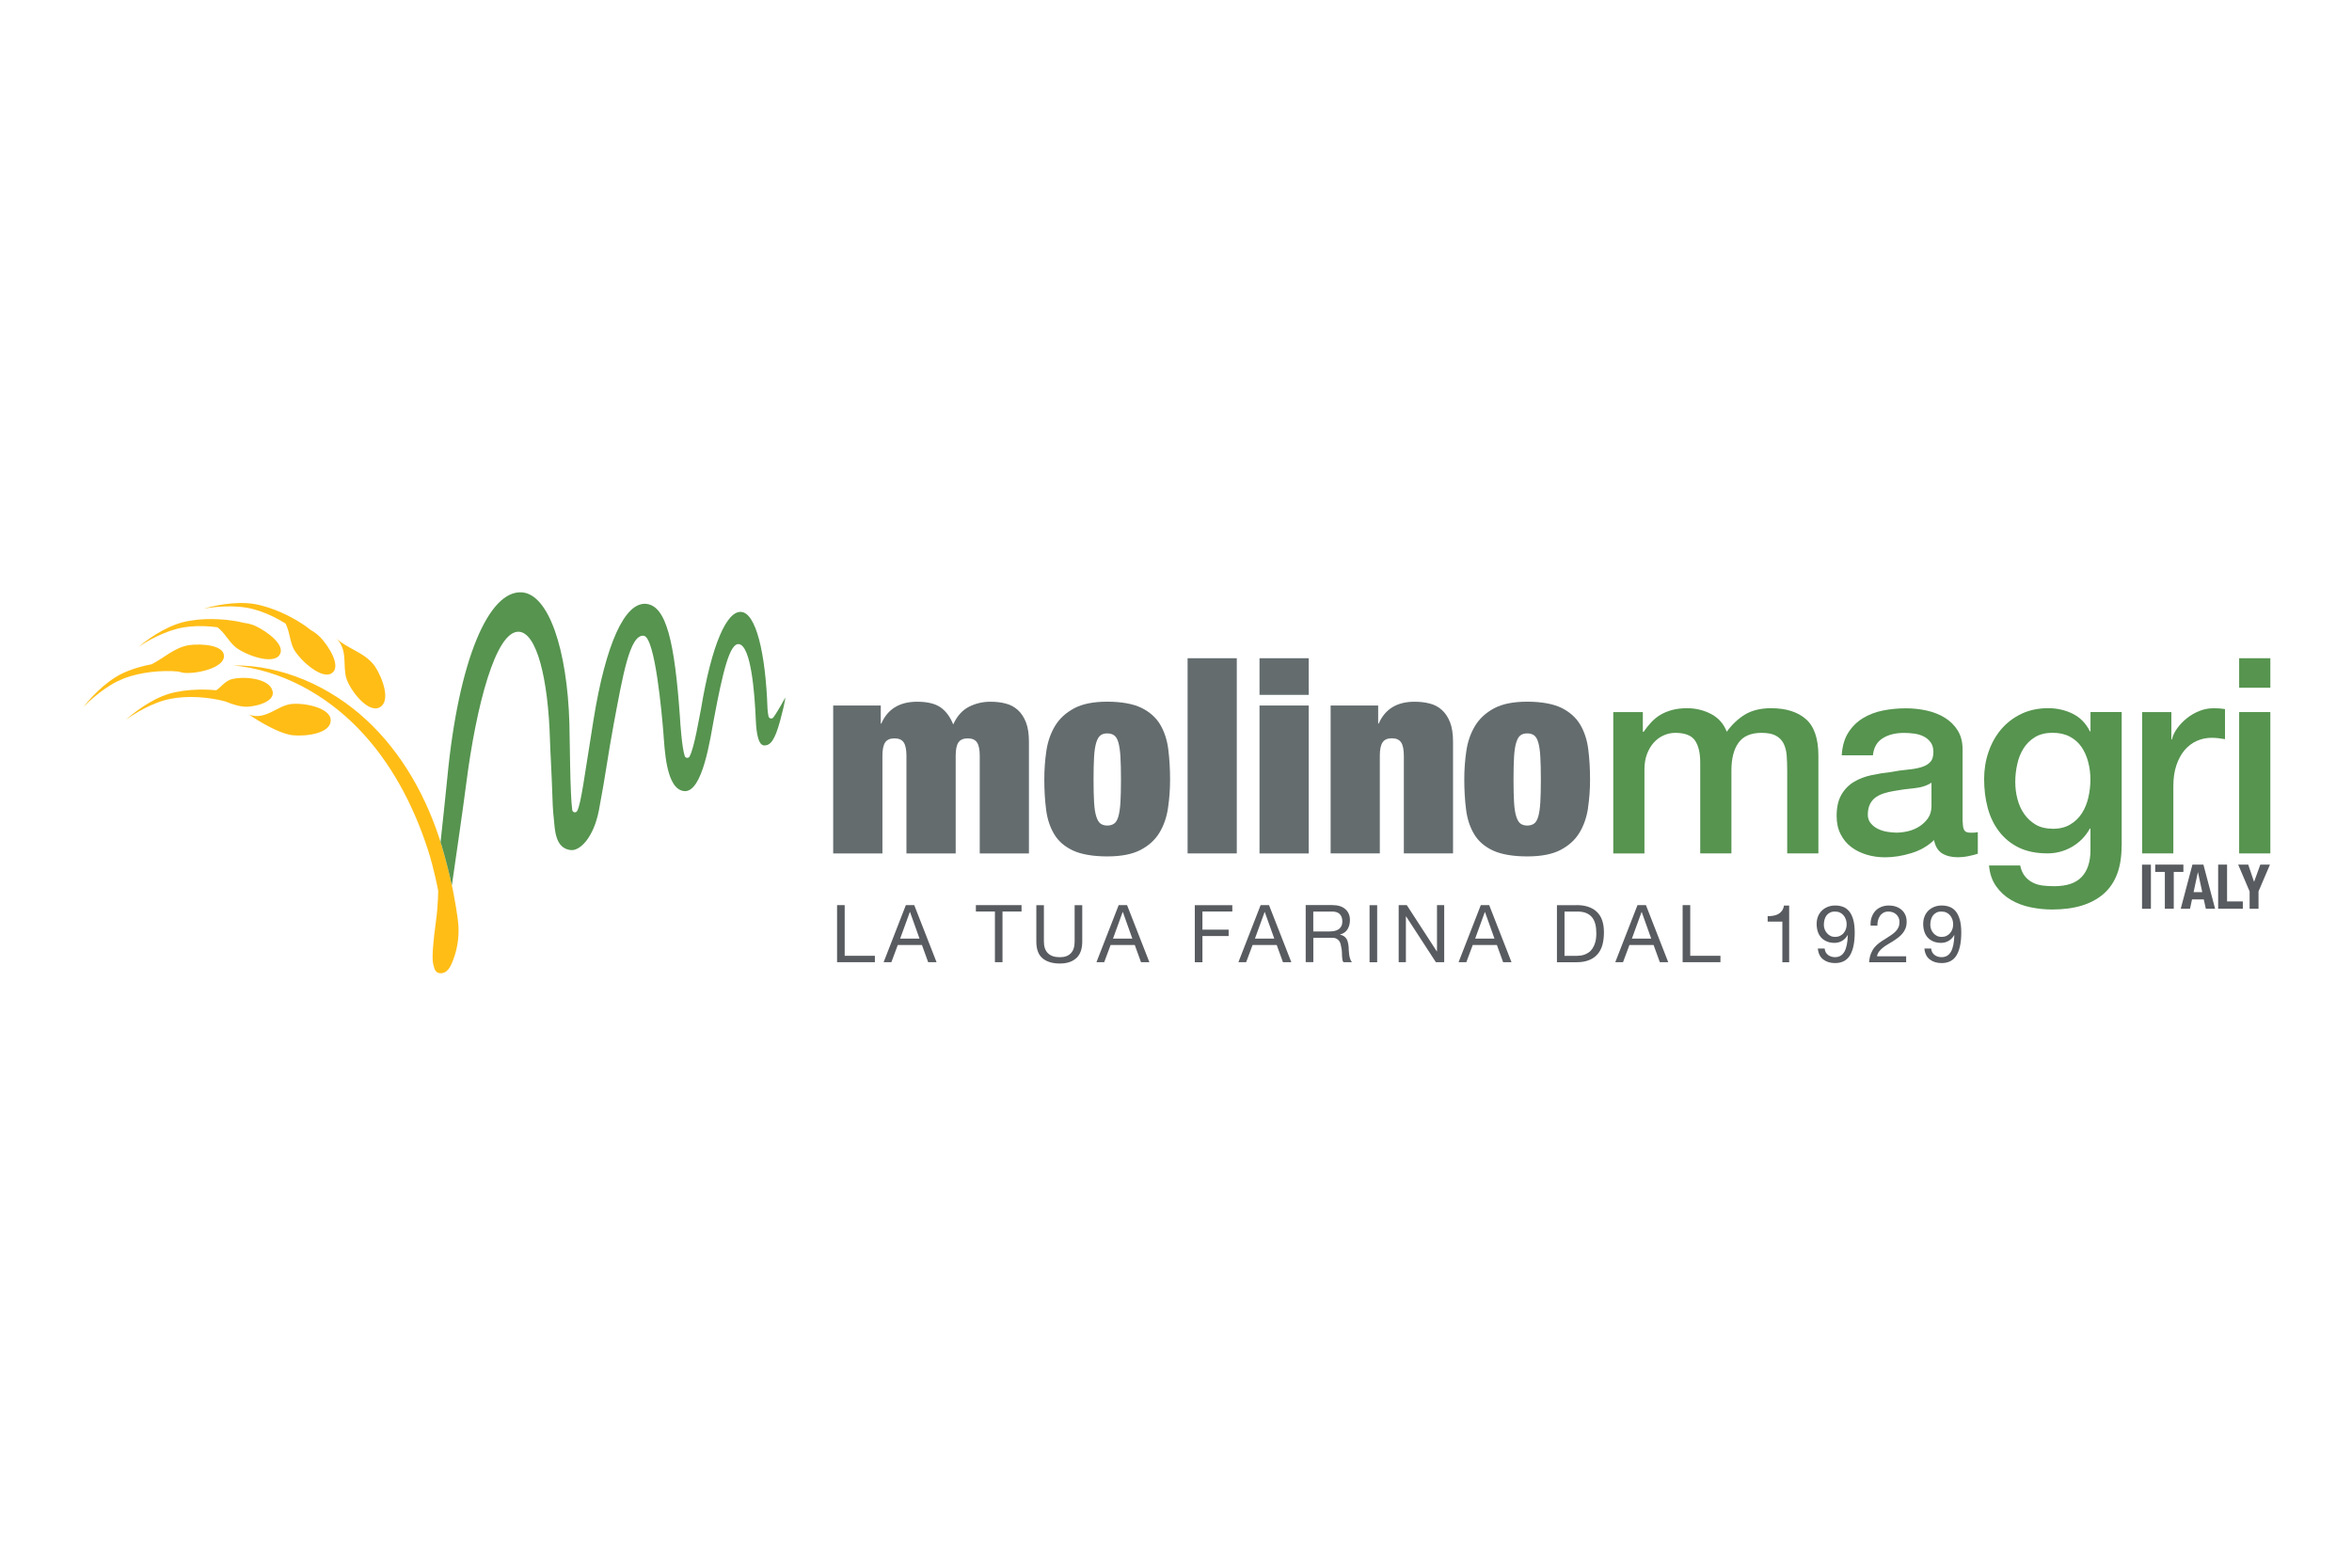 <?xml version="1.0" encoding="UTF-8"?>
<svg xmlns="http://www.w3.org/2000/svg" width="240" height="160" viewBox="0 0 240 160" fill="none">
  <path d="M86.193 92.376V97.547H89.274V98.201H85.415V92.376H86.193ZM93.828 95.796L92.859 93.08H92.841L91.853 95.796H93.828ZM93.289 92.376L95.566 98.201H94.711L94.075 96.445H91.611L90.957 98.201H90.166L92.434 92.376H93.289ZM99.58 93.03V92.376H104.239V93.03H102.296V98.201H101.523V93.03H99.58ZM109.835 97.776C109.437 98.151 108.87 98.338 108.139 98.338C107.407 98.338 106.804 98.16 106.379 97.803C105.958 97.447 105.748 96.88 105.748 96.102V92.381H106.52V96.102C106.52 96.624 106.658 97.021 106.936 97.291C107.215 97.561 107.613 97.693 108.139 97.693C108.665 97.693 109.012 97.556 109.268 97.291C109.529 97.021 109.657 96.624 109.657 96.102V92.381H110.434V96.102C110.434 96.848 110.233 97.405 109.84 97.78M115.546 95.796L114.576 93.08H114.558L113.571 95.796H115.546ZM115.006 92.376L117.283 98.201H116.428L115.793 96.445H113.328L112.674 98.201H111.883L114.151 92.376H115.011H115.006ZM125.746 92.376V93.03H122.697V94.882H125.371V95.535H122.697V98.206H121.919V92.381H125.746V92.376ZM130.03 95.796L129.056 93.08H129.043L128.055 95.796H130.03ZM129.491 92.376L131.768 98.201H130.913L130.277 96.445H127.813L127.159 98.201H126.368L128.636 92.376H129.491ZM135.974 92.376C136.532 92.376 136.966 92.513 137.277 92.788C137.588 93.057 137.748 93.432 137.748 93.903C137.748 94.255 137.666 94.566 137.51 94.836C137.346 95.101 137.09 95.284 136.737 95.38V95.394C136.907 95.426 137.044 95.481 137.149 95.558C137.254 95.631 137.336 95.723 137.405 95.828C137.469 95.933 137.515 96.052 137.542 96.185C137.574 96.313 137.592 96.45 137.611 96.592C137.62 96.733 137.629 96.875 137.634 97.026C137.638 97.172 137.652 97.319 137.675 97.46C137.698 97.602 137.73 97.735 137.771 97.863C137.812 97.991 137.871 98.105 137.954 98.201H137.09C137.035 98.141 136.998 98.059 136.98 97.954C136.962 97.849 136.948 97.735 136.943 97.607C136.939 97.479 136.934 97.341 136.93 97.195C136.925 97.049 136.911 96.903 136.879 96.761C136.856 96.619 136.829 96.486 136.797 96.358C136.765 96.23 136.715 96.121 136.641 96.025C136.573 95.929 136.477 95.856 136.363 95.796C136.248 95.737 136.097 95.709 135.905 95.709H134.013V98.196H133.235V92.371H135.974V92.376ZM136.139 95.019C136.303 94.991 136.445 94.941 136.568 94.859C136.692 94.781 136.788 94.676 136.861 94.543C136.934 94.411 136.971 94.237 136.971 94.027C136.971 93.734 136.888 93.492 136.724 93.309C136.559 93.126 136.299 93.034 135.933 93.034H134.008V95.064H135.622C135.8 95.064 135.969 95.051 136.134 95.023M140.528 98.206H139.751V92.381H140.528V98.206ZM143.55 92.376L146.613 97.099H146.632V92.376H147.368V98.201H146.517L143.477 93.524H143.458V98.201H142.722V92.376H143.55ZM152.498 95.796L151.528 93.08H151.515L150.527 95.796H152.502H152.498ZM151.958 92.376L154.235 98.201H153.38L152.744 96.445H150.28L149.626 98.201H148.835L151.103 92.376H151.958ZM160.933 97.552C161.02 97.552 161.13 97.547 161.258 97.529C161.39 97.515 161.527 97.483 161.674 97.433C161.82 97.382 161.966 97.305 162.108 97.209C162.254 97.113 162.382 96.976 162.497 96.806C162.611 96.637 162.707 96.427 162.78 96.175C162.853 95.924 162.89 95.618 162.89 95.257C162.89 94.895 162.858 94.598 162.789 94.324C162.721 94.049 162.611 93.816 162.456 93.624C162.3 93.432 162.099 93.286 161.857 93.185C161.614 93.085 161.313 93.034 160.951 93.034H159.644V97.552H160.933ZM160.869 92.376C161.765 92.376 162.456 92.605 162.94 93.062C163.425 93.519 163.667 94.214 163.667 95.151C163.667 95.641 163.612 96.075 163.507 96.454C163.397 96.834 163.228 97.149 163 97.405C162.771 97.666 162.478 97.863 162.126 98C161.774 98.137 161.354 98.206 160.869 98.206H158.871V92.381H160.869V92.376ZM168.491 95.796L167.522 93.08H167.508L166.52 95.796H168.495H168.491ZM167.951 92.376L170.228 98.201H169.369L168.733 96.445H166.269L165.615 98.201H164.824L167.092 92.376H167.951ZM172.473 92.376V97.547H175.555V98.201H171.696V92.376H172.473ZM181.873 98.206V94.059H180.374V93.505C180.57 93.505 180.758 93.492 180.945 93.46C181.128 93.432 181.297 93.373 181.448 93.295C181.599 93.213 181.722 93.103 181.828 92.961C181.933 92.82 182.001 92.641 182.038 92.422H182.568V98.206H181.873ZM186.528 97.46C186.729 97.611 186.971 97.689 187.246 97.689C187.671 97.689 187.986 97.506 188.201 97.136C188.411 96.77 188.53 96.207 188.553 95.453L188.535 95.435C188.402 95.677 188.219 95.874 187.982 96.016C187.744 96.162 187.483 96.23 187.2 96.23C186.916 96.23 186.642 96.185 186.418 96.089C186.189 95.993 185.997 95.865 185.842 95.695C185.687 95.526 185.568 95.32 185.49 95.083C185.412 94.841 185.371 94.58 185.371 94.301C185.371 94.022 185.417 93.771 185.508 93.537C185.6 93.309 185.732 93.108 185.901 92.943C186.071 92.778 186.272 92.646 186.505 92.554C186.738 92.463 186.994 92.417 187.273 92.417C187.552 92.417 187.803 92.458 188.041 92.545C188.279 92.628 188.489 92.774 188.668 92.98C188.846 93.185 188.992 93.469 189.097 93.825C189.202 94.182 189.257 94.635 189.257 95.183C189.257 96.185 189.097 96.953 188.782 97.488C188.462 98.023 187.954 98.292 187.25 98.292C186.766 98.292 186.363 98.169 186.043 97.922C185.723 97.68 185.54 97.305 185.494 96.806H186.189C186.217 97.09 186.331 97.309 186.532 97.46M188.352 93.848C188.302 93.693 188.229 93.551 188.123 93.428C188.023 93.304 187.899 93.208 187.753 93.14C187.607 93.067 187.433 93.034 187.241 93.034C187.031 93.034 186.857 93.071 186.715 93.149C186.569 93.227 186.455 93.327 186.363 93.455C186.272 93.583 186.208 93.729 186.167 93.889C186.13 94.054 186.107 94.223 186.107 94.401C186.107 94.557 186.139 94.712 186.194 94.859C186.253 95.005 186.331 95.138 186.432 95.247C186.532 95.362 186.651 95.453 186.788 95.522C186.926 95.59 187.081 95.622 187.25 95.622C187.428 95.622 187.593 95.59 187.739 95.522C187.886 95.453 188.014 95.362 188.114 95.243C188.219 95.124 188.297 94.991 188.352 94.836C188.407 94.68 188.434 94.52 188.434 94.351C188.434 94.168 188.407 94.004 188.357 93.844M190.976 93.652C191.054 93.4 191.173 93.185 191.333 93.002C191.493 92.82 191.694 92.678 191.932 92.573C192.17 92.472 192.444 92.417 192.746 92.417C192.997 92.417 193.23 92.454 193.45 92.527C193.669 92.6 193.861 92.705 194.026 92.847C194.191 92.984 194.319 93.158 194.415 93.364C194.511 93.569 194.556 93.812 194.556 94.082C194.556 94.338 194.515 94.562 194.438 94.758C194.36 94.955 194.255 95.129 194.122 95.284C193.989 95.439 193.843 95.581 193.674 95.705C193.505 95.828 193.336 95.951 193.153 96.066C192.974 96.175 192.796 96.281 192.618 96.39C192.435 96.496 192.27 96.61 192.124 96.729C191.973 96.848 191.85 96.98 191.74 97.117C191.635 97.259 191.562 97.415 191.534 97.597H194.506V98.21H190.725C190.752 97.867 190.812 97.575 190.908 97.332C191.004 97.09 191.123 96.88 191.269 96.701C191.415 96.523 191.585 96.363 191.767 96.23C191.95 96.093 192.147 95.965 192.348 95.846C192.595 95.695 192.81 95.554 192.993 95.426C193.176 95.298 193.331 95.17 193.455 95.037C193.578 94.904 193.669 94.763 193.733 94.612C193.797 94.461 193.825 94.283 193.825 94.082C193.825 93.926 193.793 93.78 193.733 93.652C193.674 93.524 193.592 93.414 193.491 93.323C193.391 93.231 193.272 93.158 193.134 93.108C192.997 93.062 192.856 93.034 192.7 93.034C192.499 93.034 192.325 93.076 192.179 93.158C192.037 93.24 191.918 93.35 191.827 93.492C191.735 93.629 191.667 93.78 191.626 93.954C191.585 94.123 191.566 94.296 191.571 94.47H190.876C190.862 94.177 190.89 93.903 190.967 93.652M197.4 97.46C197.601 97.611 197.839 97.689 198.118 97.689C198.543 97.689 198.859 97.506 199.074 97.136C199.284 96.77 199.403 96.207 199.421 95.453L199.407 95.435C199.275 95.677 199.092 95.874 198.854 96.016C198.616 96.162 198.351 96.23 198.072 96.23C197.793 96.23 197.519 96.185 197.291 96.089C197.062 95.993 196.87 95.865 196.714 95.695C196.559 95.526 196.44 95.32 196.362 95.083C196.285 94.841 196.244 94.58 196.244 94.301C196.244 94.022 196.289 93.771 196.381 93.537C196.472 93.309 196.6 93.108 196.769 92.943C196.938 92.778 197.14 92.646 197.373 92.554C197.606 92.463 197.862 92.417 198.141 92.417C198.42 92.417 198.671 92.458 198.909 92.545C199.147 92.628 199.357 92.774 199.54 92.98C199.718 93.185 199.86 93.469 199.97 93.825C200.075 94.182 200.13 94.635 200.13 95.183C200.13 96.185 199.97 96.953 199.654 97.488C199.334 98.023 198.827 98.292 198.123 98.292C197.638 98.292 197.236 98.169 196.916 97.922C196.596 97.68 196.413 97.305 196.367 96.806H197.057C197.085 97.09 197.199 97.309 197.4 97.46ZM199.22 93.848C199.17 93.693 199.092 93.551 198.991 93.428C198.891 93.304 198.767 93.208 198.616 93.14C198.47 93.067 198.296 93.034 198.104 93.034C197.899 93.034 197.72 93.071 197.579 93.149C197.432 93.227 197.318 93.327 197.227 93.455C197.135 93.583 197.071 93.729 197.03 93.889C196.989 94.054 196.97 94.223 196.97 94.401C196.97 94.557 197.002 94.712 197.057 94.859C197.112 95.005 197.195 95.138 197.295 95.247C197.396 95.362 197.515 95.453 197.656 95.522C197.793 95.59 197.949 95.622 198.118 95.622C198.296 95.622 198.461 95.59 198.607 95.522C198.758 95.453 198.882 95.362 198.982 95.243C199.083 95.124 199.165 94.991 199.22 94.836C199.275 94.68 199.302 94.52 199.302 94.351C199.302 94.168 199.275 94.004 199.225 93.844" fill="#585B5F"></path>
  <path d="M219.48 88.248H218.575V92.751H219.48V88.248Z" fill="#585B5F"></path>
  <path d="M222.795 88.988H221.812V92.747H220.902V88.988H219.919V88.243H222.795V88.988Z" fill="#585B5F"></path>
  <path d="M224.719 91.05L224.284 89.025H224.271L223.836 91.05H224.719ZM224.838 88.243L226.031 92.747H225.085L224.874 91.796H223.676L223.471 92.747H222.524L223.717 88.243H224.842H224.838Z" fill="#585B5F"></path>
  <path d="M226.342 88.243H227.252V92.001H228.861V92.747H226.342V88.243Z" fill="#585B5F"></path>
  <path d="M230 89.985H230.014L230.645 88.243H231.628L230.462 90.977V92.747H229.552V90.977L228.386 88.243H229.41L230 89.985Z" fill="#585B5F"></path>
  <path d="M92.22 75.775C92.032 75.496 91.717 75.359 91.269 75.359C90.821 75.359 90.505 75.5 90.322 75.775C90.135 76.053 90.043 76.511 90.043 77.142V87.104H85.019V72.007H89.874V73.85H89.929C90.578 72.364 91.799 71.619 93.582 71.619C94.625 71.619 95.42 71.811 95.969 72.19C96.517 72.57 96.952 73.155 97.267 73.937C97.656 73.082 98.191 72.483 98.872 72.135C99.549 71.792 100.28 71.619 101.062 71.619C101.62 71.619 102.137 71.678 102.612 71.802C103.088 71.92 103.499 72.14 103.851 72.455C104.203 72.771 104.482 73.191 104.688 73.713C104.894 74.234 104.994 74.901 104.994 75.72V87.104H99.974V77.142C99.974 76.511 99.882 76.053 99.695 75.775C99.508 75.496 99.192 75.359 98.749 75.359C98.305 75.359 97.985 75.5 97.798 75.775C97.61 76.053 97.519 76.511 97.519 77.142V87.104H92.494V77.142C92.494 76.511 92.403 76.053 92.215 75.775" fill="#646C6E"></path>
  <path d="M111.642 81.897C111.678 82.5 111.751 82.98 111.866 83.332C111.975 83.684 112.122 83.927 112.3 84.059C112.478 84.187 112.707 84.256 112.986 84.256C113.265 84.256 113.498 84.192 113.685 84.059C113.873 83.931 114.014 83.689 114.12 83.332C114.22 82.98 114.293 82.5 114.33 81.897C114.366 81.293 114.385 80.516 114.385 79.569C114.385 78.623 114.366 77.841 114.33 77.224C114.293 76.611 114.22 76.127 114.12 75.775C114.019 75.422 113.873 75.18 113.685 75.048C113.498 74.915 113.265 74.851 112.986 74.851C112.707 74.851 112.478 74.915 112.3 75.048C112.122 75.176 111.98 75.418 111.866 75.775C111.756 76.127 111.678 76.611 111.642 77.224C111.605 77.837 111.587 78.618 111.587 79.569C111.587 80.52 111.605 81.293 111.642 81.897ZM119.185 82.468C119.044 83.419 118.751 84.26 118.308 84.992C117.86 85.728 117.215 86.313 116.369 86.752C115.523 87.191 114.394 87.406 112.981 87.406C111.568 87.406 110.348 87.205 109.493 86.807C108.638 86.409 107.998 85.852 107.568 85.134C107.138 84.416 106.864 83.579 106.745 82.624C106.621 81.663 106.562 80.639 106.562 79.542C106.562 78.554 106.63 77.59 106.772 76.639C106.909 75.692 107.207 74.842 107.65 74.101C108.098 73.356 108.743 72.757 109.589 72.3C110.434 71.843 111.564 71.614 112.977 71.614C114.389 71.614 115.61 71.824 116.465 72.24C117.32 72.661 117.96 73.233 118.39 73.955C118.815 74.682 119.094 75.523 119.213 76.479C119.332 77.439 119.396 78.463 119.396 79.56C119.396 80.548 119.327 81.513 119.185 82.463" fill="#646C6E"></path>
  <path d="M126.203 67.179H121.183V87.1H126.203V67.179Z" fill="#646C6E"></path>
  <path d="M133.542 87.104H128.522V72.007H133.542V87.104ZM133.542 70.919H128.522V67.179H133.542V70.919Z" fill="#646C6E"></path>
  <path d="M140.629 72.007V73.85H140.684C141.333 72.364 142.554 71.619 144.337 71.619C144.895 71.619 145.411 71.678 145.887 71.802C146.362 71.92 146.774 72.14 147.126 72.455C147.478 72.771 147.757 73.191 147.962 73.708C148.168 74.229 148.269 74.901 148.269 75.715V87.1H143.249V77.137C143.249 76.506 143.157 76.049 142.97 75.77C142.782 75.491 142.467 75.349 142.023 75.349C141.58 75.349 141.26 75.491 141.077 75.77C140.889 76.049 140.798 76.506 140.798 77.137V87.1H135.778V72.007H140.633H140.629Z" fill="#646C6E"></path>
  <path d="M154.496 81.897C154.533 82.5 154.606 82.98 154.72 83.332C154.83 83.684 154.976 83.927 155.154 84.059C155.333 84.187 155.561 84.256 155.836 84.256C156.11 84.256 156.348 84.192 156.535 84.059C156.723 83.931 156.864 83.689 156.965 83.332C157.066 82.98 157.139 82.5 157.175 81.897C157.212 81.293 157.23 80.516 157.23 79.569C157.23 78.623 157.212 77.841 157.175 77.224C157.139 76.611 157.07 76.127 156.965 75.775C156.864 75.422 156.718 75.18 156.535 75.048C156.348 74.915 156.115 74.851 155.836 74.851C155.557 74.851 155.328 74.915 155.154 75.048C154.976 75.176 154.834 75.418 154.72 75.775C154.61 76.127 154.533 76.611 154.496 77.224C154.46 77.837 154.441 78.618 154.441 79.569C154.441 80.52 154.46 81.293 154.496 81.897ZM162.045 82.468C161.903 83.419 161.61 84.26 161.167 84.992C160.719 85.728 160.074 86.313 159.228 86.752C158.382 87.191 157.253 87.406 155.836 87.406C154.418 87.406 153.202 87.205 152.347 86.807C151.492 86.409 150.848 85.852 150.422 85.134C149.993 84.416 149.718 83.579 149.599 82.624C149.476 81.663 149.416 80.639 149.416 79.542C149.416 78.554 149.485 77.59 149.627 76.639C149.764 75.692 150.061 74.842 150.505 74.101C150.953 73.356 151.597 72.757 152.443 72.3C153.289 71.843 154.418 71.614 155.831 71.614C157.244 71.614 158.465 71.824 159.32 72.24C160.175 72.661 160.815 73.233 161.245 73.955C161.674 74.682 161.949 75.523 162.068 76.479C162.191 77.439 162.25 78.463 162.25 79.56C162.25 80.548 162.182 81.513 162.04 82.463" fill="#646C6E"></path>
  <path d="M167.636 72.679V74.686H167.719C167.961 74.334 168.221 74.005 168.5 73.708C168.779 73.411 169.09 73.159 169.433 72.954C169.776 72.748 170.174 72.588 170.617 72.464C171.065 72.345 171.577 72.281 172.153 72.281C173.027 72.281 173.841 72.478 174.595 72.867C175.349 73.26 175.884 73.863 176.2 74.682C176.739 73.936 177.361 73.351 178.07 72.921C178.778 72.496 179.661 72.281 180.722 72.281C182.244 72.281 183.433 72.652 184.279 73.397C185.125 74.142 185.55 75.386 185.55 77.137V87.1H182.368V78.673C182.368 78.097 182.349 77.571 182.313 77.096C182.276 76.62 182.166 76.213 181.993 75.871C181.814 75.528 181.549 75.262 181.197 75.075C180.845 74.888 180.36 74.796 179.748 74.796C178.669 74.796 177.887 75.13 177.402 75.802C176.918 76.469 176.675 77.42 176.675 78.646V87.1H173.493V77.837C173.493 76.831 173.31 76.076 172.949 75.564C172.588 75.052 171.92 74.796 170.956 74.796C170.544 74.796 170.151 74.878 169.771 75.047C169.392 75.217 169.054 75.454 168.766 75.775C168.478 76.09 168.244 76.483 168.066 76.945C167.888 77.411 167.801 77.942 167.801 78.536V87.104H164.619V72.679H167.636Z" fill="#56944F"></path>
  <path d="M197.099 79.876C196.615 80.192 196.02 80.384 195.312 80.448C194.603 80.512 193.899 80.612 193.19 80.74C192.857 80.795 192.532 80.877 192.212 80.978C191.896 81.079 191.617 81.22 191.375 81.394C191.133 81.572 190.941 81.805 190.804 82.094C190.667 82.382 190.593 82.729 190.593 83.141C190.593 83.493 190.694 83.79 190.9 84.032C191.105 84.275 191.352 84.466 191.64 84.604C191.928 84.741 192.244 84.841 192.587 84.896C192.93 84.951 193.241 84.979 193.524 84.979C193.876 84.979 194.26 84.933 194.667 84.841C195.079 84.75 195.463 84.59 195.824 84.366C196.185 84.142 196.487 83.858 196.729 83.516C196.971 83.173 197.09 82.747 197.09 82.245V79.872L197.099 79.876ZM200.282 83.895C200.282 84.284 200.332 84.562 200.437 84.732C200.538 84.901 200.739 84.983 201.036 84.983H201.37C201.498 84.983 201.649 84.965 201.818 84.928V87.132C201.708 87.169 201.562 87.21 201.384 87.26C201.205 87.306 201.027 87.347 200.839 87.383C200.652 87.42 200.469 87.448 200.282 87.466C200.094 87.484 199.939 87.493 199.806 87.493C199.157 87.493 198.617 87.365 198.188 87.105C197.758 86.844 197.479 86.387 197.351 85.738C196.715 86.35 195.943 86.798 195.019 87.077C194.1 87.356 193.209 87.498 192.354 87.498C191.704 87.498 191.078 87.411 190.484 87.233C189.889 87.054 189.363 86.798 188.906 86.451C188.449 86.108 188.088 85.669 187.818 85.139C187.548 84.608 187.411 83.991 187.411 83.282C187.411 82.391 187.576 81.664 187.9 81.106C188.225 80.548 188.655 80.109 189.185 79.794C189.716 79.478 190.31 79.25 190.973 79.113C191.631 78.971 192.299 78.866 192.966 78.793C193.542 78.683 194.091 78.6 194.612 78.555C195.133 78.509 195.591 78.431 195.993 78.317C196.391 78.207 196.711 78.034 196.939 77.8C197.173 77.567 197.287 77.22 197.287 76.753C197.287 76.347 197.191 76.008 196.994 75.748C196.798 75.487 196.555 75.286 196.267 75.149C195.979 75.007 195.659 74.915 195.303 74.87C194.951 74.824 194.612 74.801 194.297 74.801C193.405 74.801 192.669 74.989 192.093 75.359C191.517 75.729 191.192 76.305 191.115 77.087H187.932C187.987 76.159 188.211 75.386 188.6 74.774C188.989 74.161 189.487 73.667 190.095 73.297C190.699 72.927 191.384 72.666 192.143 72.515C192.907 72.364 193.689 72.291 194.484 72.291C195.193 72.291 195.888 72.364 196.578 72.515C197.264 72.666 197.886 72.904 198.435 73.242C198.983 73.576 199.427 74.01 199.76 74.54C200.094 75.071 200.263 75.716 200.263 76.479V83.9L200.282 83.895Z" fill="#56944F"></path>
  <path d="M209.435 84.591C210.144 84.591 210.742 84.449 211.232 84.156C211.725 83.868 212.123 83.489 212.43 83.013C212.736 82.538 212.96 81.998 213.097 81.395C213.234 80.791 213.307 80.183 213.307 79.566C213.307 78.948 213.234 78.359 213.083 77.778C212.933 77.202 212.708 76.69 212.402 76.242C212.096 75.794 211.693 75.442 211.204 75.181C210.71 74.921 210.121 74.788 209.435 74.788C208.749 74.788 208.132 74.939 207.647 75.236C207.163 75.533 206.774 75.917 206.477 76.393C206.18 76.868 205.965 77.408 205.837 78.011C205.704 78.615 205.64 79.214 205.64 79.808C205.64 80.402 205.713 80.983 205.864 81.555C206.01 82.122 206.239 82.629 206.55 83.073C206.856 83.521 207.249 83.882 207.72 84.161C208.196 84.44 208.767 84.581 209.435 84.581M216.49 86.351C216.49 88.527 215.882 90.15 214.661 91.22C213.44 92.29 211.689 92.825 209.403 92.825C208.676 92.825 207.949 92.752 207.213 92.601C206.477 92.45 205.809 92.198 205.206 91.846C204.602 91.494 204.095 91.028 203.688 90.452C203.276 89.876 203.034 89.167 202.961 88.331H206.143C206.234 88.778 206.394 89.14 206.618 89.419C206.842 89.698 207.108 89.917 207.414 90.072C207.72 90.233 208.059 90.333 208.434 90.379C208.804 90.424 209.197 90.447 209.604 90.447C210.889 90.447 211.826 90.132 212.42 89.496C213.015 88.865 213.312 87.951 213.312 86.762V84.558H213.257C212.809 85.359 212.201 85.98 211.428 86.428C210.656 86.876 209.823 87.096 208.932 87.096C207.78 87.096 206.797 86.895 205.987 86.497C205.178 86.099 204.511 85.546 203.98 84.851C203.45 84.152 203.066 83.347 202.824 82.437C202.581 81.527 202.462 80.549 202.462 79.506C202.462 78.542 202.609 77.618 202.91 76.745C203.208 75.871 203.637 75.103 204.195 74.44C204.753 73.782 205.439 73.256 206.248 72.863C207.057 72.474 207.972 72.278 208.996 72.278C209.906 72.278 210.742 72.47 211.506 72.849C212.27 73.229 212.855 73.832 213.262 74.651H213.317V72.671H216.499V86.342L216.49 86.351Z" fill="#56944F"></path>
  <path d="M218.583 72.68H221.569V75.469H221.624C221.715 75.076 221.898 74.696 222.168 74.326C222.438 73.956 222.762 73.613 223.146 73.306C223.526 73 223.951 72.753 224.417 72.566C224.884 72.378 225.355 72.287 225.839 72.287C226.21 72.287 226.466 72.296 226.607 72.314C226.749 72.332 226.891 72.351 227.042 72.369V75.437C226.818 75.4 226.589 75.368 226.36 75.341C226.127 75.314 225.899 75.3 225.679 75.3C225.14 75.3 224.632 75.409 224.157 75.62C223.681 75.835 223.27 76.15 222.913 76.566C222.561 76.987 222.282 77.499 222.076 78.116C221.871 78.729 221.77 79.438 221.77 80.238V87.1H218.588V72.675L218.583 72.68Z" fill="#56944F"></path>
  <path d="M228.486 72.675H231.668V87.1H228.486V72.675ZM228.486 67.179H231.668V70.192H228.486V67.179Z" fill="#56944F"></path>
  <path d="M25.43 72.945C27.048 73.521 28.209 72.113 29.599 71.866C30.976 71.67 33.833 72.237 33.746 73.576C33.669 74.866 31.245 75.177 29.842 75.039C28.1 74.811 25.43 72.945 25.43 72.945Z" fill="#FFBD16"></path>
  <path d="M34.282 65.131C35.493 66.256 37.276 66.59 38.278 68.034C39.046 69.218 39.887 71.518 38.776 72.172C37.624 72.867 35.809 70.585 35.356 69.278C34.931 67.929 35.548 66.311 34.286 65.131" fill="#FFBD16"></path>
  <path d="M46.205 90.799C45.871 89.203 45.455 87.608 45.053 86.254C43.59 81.458 41.084 76.913 37.413 73.503C33.728 70.078 28.808 67.865 23.779 67.911C28.598 68.35 33.106 70.819 36.489 74.28C39.873 77.741 42.182 82.144 43.672 86.748C44.294 88.677 44.71 90.886 44.71 90.886C44.71 90.886 44.719 92.326 44.486 94.018C44.221 95.947 44.042 97.79 44.207 98.393C44.289 98.695 44.335 99.042 44.591 99.221C44.87 99.413 45.277 99.34 45.547 99.129C45.816 98.919 45.981 98.603 46.114 98.288C46.626 97.099 46.854 95.787 46.776 94.498C46.717 93.492 46.347 91.54 46.205 90.803" fill="#FFBD16"></path>
  <path d="M27.739 70.315C27.168 69.122 24.539 69.008 23.501 69.364C22.92 69.593 22.564 70.1 22.07 70.448C21.718 70.416 21.361 70.393 21.009 70.384C20.008 70.361 19.002 70.425 18.015 70.621C17.521 70.722 17.031 70.855 16.565 71.051C16.099 71.239 15.655 71.467 15.23 71.719C14.38 72.222 13.584 72.802 12.852 73.452C13.648 72.88 14.494 72.391 15.372 71.993C15.811 71.797 16.259 71.623 16.716 71.49C17.173 71.358 17.635 71.266 18.106 71.211C19.048 71.102 20.008 71.115 20.95 71.216C21.421 71.266 21.892 71.339 22.353 71.435C22.568 71.481 22.783 71.531 22.994 71.591C23.743 71.893 24.498 72.144 25.225 72.13C26.45 72.066 28.302 71.472 27.735 70.324" fill="#FFBD16"></path>
  <path d="M19.262 65.849C17.804 66.087 16.734 67.156 15.472 67.796C14.658 67.947 13.858 68.167 13.086 68.469C12.619 68.651 12.162 68.876 11.737 69.145C11.312 69.415 10.918 69.717 10.539 70.037C9.817 70.659 9.158 71.344 8.568 72.085C8.568 72.09 8.568 72.094 8.578 72.09C9.24 71.418 9.963 70.809 10.731 70.279C11.129 70.005 11.54 69.753 11.965 69.543C12.391 69.333 12.83 69.159 13.282 69.022C14.192 68.748 15.139 68.592 16.085 68.523C16.56 68.492 17.036 68.478 17.502 68.492C17.735 68.501 17.964 68.514 18.193 68.537C18.385 68.597 18.586 68.647 18.792 68.674C20.072 68.793 22.838 68.176 22.856 66.983C22.888 65.84 20.611 65.666 19.267 65.844" fill="#FFBD16"></path>
  <path d="M26.029 63.869C25.649 63.704 25.261 63.617 24.867 63.567C24.538 63.485 24.214 63.416 23.884 63.366C23.386 63.284 22.883 63.233 22.385 63.206C21.384 63.151 20.378 63.183 19.386 63.352C18.892 63.434 18.393 63.558 17.927 63.736C17.456 63.91 17.008 64.125 16.569 64.358C15.7 64.834 14.891 65.391 14.137 66.018C14.946 65.474 15.81 65.007 16.702 64.637C17.145 64.454 17.602 64.294 18.064 64.175C18.526 64.056 18.988 63.979 19.463 63.937C20.364 63.86 21.278 63.901 22.179 64.015C22.952 64.587 23.304 65.451 24.054 66.068C25.11 66.882 27.849 67.869 28.525 66.845C29.183 65.871 27.295 64.459 26.029 63.869Z" fill="#FFBD16"></path>
  <path d="M32.654 65.012C32.362 64.719 32.037 64.486 31.694 64.29C31.397 64.047 31.091 63.832 30.78 63.631C30.355 63.357 29.916 63.105 29.472 62.877C28.576 62.424 27.643 62.049 26.67 61.798C26.185 61.674 25.682 61.583 25.179 61.56C24.676 61.528 24.182 61.542 23.689 61.583C22.706 61.665 21.736 61.848 20.794 62.118C21.755 61.949 22.733 61.871 23.698 61.889C24.182 61.903 24.662 61.94 25.129 62.017C25.6 62.095 26.052 62.214 26.505 62.365C27.401 62.671 28.261 63.101 29.07 63.599C29.093 63.613 29.116 63.627 29.139 63.64C29.578 64.491 29.559 65.474 30.007 66.301C30.679 67.454 32.851 69.397 33.861 68.702C34.835 68.043 33.619 66.027 32.659 65.007" fill="#FFBD16"></path>
  <path d="M80.135 71.189C80.135 71.189 79.358 72.634 78.906 73.228C78.897 73.237 78.887 73.247 78.883 73.256C78.832 73.306 78.764 73.334 78.691 73.334C78.586 73.334 78.494 73.269 78.448 73.183C78.439 73.169 78.43 73.155 78.426 73.128C78.343 72.785 78.316 72.314 78.316 72.314C78.115 66.562 77.123 62.566 75.632 62.452C74.174 62.338 72.642 65.689 71.535 72.332C71.343 73.242 70.868 76.223 70.379 77.179C70.338 77.279 70.242 77.348 70.127 77.348C70.013 77.348 69.912 77.275 69.871 77.169C69.871 77.165 69.871 77.16 69.867 77.151C69.579 76.264 69.414 73.823 69.382 73.183C68.838 65.556 68.006 61.794 65.907 61.629C63.735 61.46 61.801 65.767 60.567 73.443C59.607 79.41 59.305 81.947 58.903 82.752C58.861 82.843 58.766 82.907 58.66 82.907C58.514 82.907 58.4 82.793 58.391 82.651C58.166 81.083 58.148 75.414 58.102 73.836C57.879 66.274 55.99 60.664 53.27 60.458C49.891 60.198 46.791 67.28 45.634 79.483C45.483 81.047 45.136 84.265 44.953 85.962C44.985 86.062 45.022 86.158 45.054 86.254C45.419 87.484 45.794 88.911 46.11 90.36C46.585 87.086 47.312 82.043 47.582 79.922C48.57 72.19 50.572 64.294 52.973 64.477C54.751 64.615 55.94 69.182 56.123 75.606C56.155 76.781 56.255 78.171 56.306 79.652C56.383 82.071 56.42 82.766 56.516 83.602C56.626 84.531 56.589 86.602 58.258 86.762C59.191 86.849 60.585 85.477 61.12 82.66C61.797 79.103 62.053 76.941 62.629 73.868C63.557 68.93 64.261 64.738 65.683 64.884C66.858 65.008 67.544 72.99 67.686 74.71C67.827 76.415 67.937 80.567 69.821 80.74C71.705 80.914 72.482 75.309 72.866 73.288C73.73 68.707 74.443 65.652 75.376 65.739C76.642 65.853 77.008 70.787 77.123 73.475C77.182 74.892 77.392 76.081 77.996 76.081C78.599 76.081 79.061 75.597 79.628 73.475C80.154 71.5 80.135 71.185 80.135 71.185" fill="#56944F"></path>
</svg>
